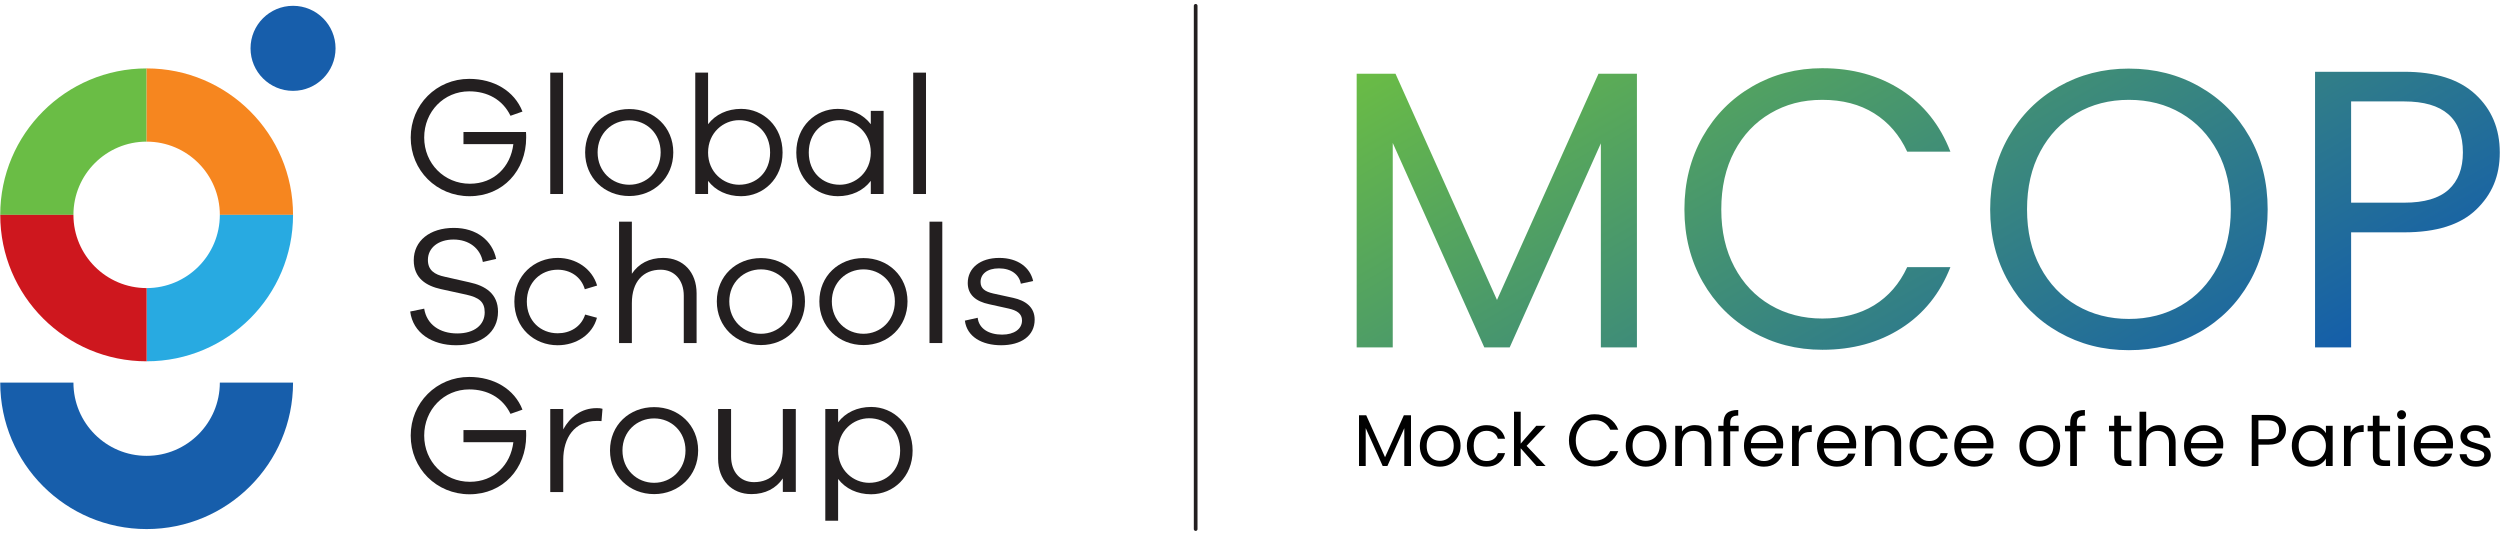 <svg xmlns="http://www.w3.org/2000/svg" width="430" height="92" viewBox="0 0 430 92" fill="none"><path d="M12.63 36.955C12.63 29.991 18.27 24.36 25.22 24.36V11.767C11.31 11.767 0.038 23.041 0.038 36.955H12.63Z" fill="#6ABD45"></path><path d="M25.221 24.361C32.183 24.361 37.812 30.003 37.812 36.956H50.403C50.403 23.041 39.132 11.766 25.221 11.766V24.361Z" fill="#F6861F"></path><path d="M37.812 36.955C37.812 43.92 32.172 49.55 25.222 49.55V62.144C39.132 62.144 50.404 50.87 50.404 36.955H37.812Z" fill="#28AAE1"></path><path d="M25.221 49.55C18.259 49.55 12.63 43.908 12.63 36.955H0.04C0.04 50.87 11.311 62.145 25.221 62.145V49.55Z" fill="#CE171E"></path><path d="M0.04 65.811C0.04 79.726 11.311 91 25.222 91C39.132 91 50.404 79.726 50.404 65.811H37.812C37.812 72.763 32.172 78.406 25.222 78.406C18.259 78.406 12.631 72.763 12.631 65.811H0.04Z" fill="#175EAB"></path><path d="M57.715 8.314C57.715 12.353 54.442 15.628 50.403 15.628C46.365 15.628 43.091 12.353 43.091 8.314C43.091 4.275 46.365 1 50.403 1C54.442 1 57.715 4.275 57.715 8.314Z" fill="#175EAB"></path><path d="M79.716 22.699H90.472C90.501 23.076 90.501 23.395 90.501 23.685C90.501 29.311 86.529 33.747 80.76 33.747C75.078 33.747 70.642 29.311 70.642 23.656C70.642 18.001 75.078 13.565 80.702 13.565C84.934 13.565 88.471 15.623 89.863 19.19L87.805 19.915C86.442 17.102 83.804 15.71 80.702 15.71C76.353 15.71 72.961 19.19 72.961 23.656C72.961 28.122 76.411 31.602 80.818 31.602C84.963 31.602 87.834 28.702 88.297 24.787H79.716V22.699Z" fill="#231F20"></path><path d="M96.847 33.37H94.644V12.492H96.847V33.37Z" fill="#231F20"></path><path d="M108.239 18.755C112.443 18.755 115.806 21.829 115.806 26.208C115.806 30.587 112.443 33.718 108.239 33.718C103.978 33.718 100.644 30.587 100.644 26.208C100.644 21.829 103.978 18.755 108.239 18.755ZM108.239 31.776C111.167 31.776 113.632 29.514 113.632 26.208C113.632 22.931 111.167 20.698 108.239 20.698C105.282 20.698 102.789 22.931 102.789 26.208C102.789 29.514 105.282 31.776 108.239 31.776Z" fill="#231F20"></path><path d="M127.472 18.726C131.269 18.726 134.603 21.713 134.603 26.237C134.603 30.761 131.269 33.747 127.472 33.747C125.094 33.747 123.065 32.79 121.789 31.108V33.37H119.586V12.492H121.789V21.365C123.065 19.683 125.094 18.726 127.472 18.726ZM127.124 31.776C130.081 31.776 132.458 29.63 132.458 26.237C132.458 22.815 130.081 20.669 127.124 20.669C124.428 20.669 121.789 22.815 121.789 26.237C121.789 29.63 124.428 31.776 127.124 31.776Z" fill="#231F20"></path><path d="M151.981 19.074V33.37H149.777V31.108C148.502 32.79 146.472 33.747 144.095 33.747C140.297 33.747 136.963 30.761 136.963 26.237C136.963 21.713 140.297 18.726 144.095 18.726C146.472 18.726 148.502 19.683 149.777 21.365V19.074H151.981ZM144.443 31.776C147.139 31.776 149.777 29.63 149.777 26.237C149.777 22.815 147.139 20.669 144.443 20.669C141.486 20.669 139.109 22.815 139.109 26.237C139.109 29.63 141.486 31.776 144.443 31.776Z" fill="#231F20"></path><path d="M159.273 33.37H157.07V12.492H159.273V33.37Z" fill="#231F20"></path><path d="M78.064 39.199C81.948 39.199 84.674 41.345 85.34 44.535L83.05 45.057C82.615 42.708 80.673 41.2 78.006 41.2C75.397 41.2 73.599 42.621 73.599 44.709C73.599 46.449 74.701 47.231 76.527 47.608L80.76 48.565C83.456 49.145 85.659 50.508 85.659 53.611C85.659 57.149 82.789 59.382 78.441 59.382C74.324 59.382 71.019 57.265 70.555 53.582L72.961 53.089C73.396 55.815 75.629 57.352 78.644 57.352C81.601 57.352 83.369 55.873 83.369 53.727C83.369 51.9 82.383 51.175 80.209 50.682L75.832 49.725C73.338 49.174 71.164 47.87 71.164 44.767C71.164 41.432 73.918 39.199 78.064 39.199Z" fill="#231F20"></path><path d="M95.921 57.323C98.037 57.323 99.95 56.25 100.646 54.104L102.675 54.655C101.893 57.584 99.081 59.382 95.921 59.382C91.891 59.382 88.47 56.424 88.47 51.871C88.47 47.377 91.891 44.361 95.921 44.361C99.052 44.361 101.835 46.188 102.704 49.116L100.588 49.754C99.95 47.55 98.037 46.391 95.921 46.391C92.993 46.391 90.615 48.594 90.615 51.871C90.615 55.206 92.993 57.323 95.921 57.323Z" fill="#231F20"></path><path d="M114.074 44.361C117.523 44.361 119.814 46.825 119.814 50.45V59.005H117.61V50.856C117.61 48.188 116.016 46.391 113.639 46.391C110.653 46.391 108.681 48.42 108.681 52.132V59.005H106.478V38.126H108.681V47.087C109.841 45.347 111.667 44.361 114.074 44.361Z" fill="#231F20"></path><path d="M130.888 44.39C135.092 44.39 138.455 47.464 138.455 51.842C138.455 56.221 135.092 59.353 130.888 59.353C126.627 59.353 123.293 56.221 123.293 51.842C123.293 47.464 126.627 44.39 130.888 44.39ZM130.888 57.41C133.816 57.41 136.28 55.148 136.28 51.842C136.28 48.565 133.816 46.333 130.888 46.333C127.931 46.333 125.438 48.565 125.438 51.842C125.438 55.148 127.931 57.41 130.888 57.41Z" fill="#231F20"></path><path d="M148.526 44.39C152.73 44.39 156.092 47.464 156.092 51.842C156.092 56.221 152.73 59.353 148.526 59.353C144.264 59.353 140.93 56.221 140.93 51.842C140.93 47.464 144.264 44.39 148.526 44.39ZM148.526 57.41C151.454 57.41 153.918 55.148 153.918 51.842C153.918 48.565 151.454 46.333 148.526 46.333C145.569 46.333 143.076 48.565 143.076 51.842C143.076 55.148 145.569 57.41 148.526 57.41Z" fill="#231F20"></path><path d="M162.076 59.005H159.873V38.126H162.076V59.005Z" fill="#231F20"></path><path d="M165.959 55.148L168.163 54.655C168.366 56.54 170.105 57.555 172.366 57.555C174.425 57.555 175.787 56.598 175.787 55.119C175.787 53.93 174.889 53.379 173.439 53.06L170.163 52.335C167.786 51.842 166.452 50.653 166.452 48.681C166.452 46.101 168.598 44.361 171.874 44.361C175.091 44.361 177.179 46.014 177.701 48.334L175.584 48.797C175.294 47.231 173.932 46.159 171.816 46.159C169.786 46.159 168.656 47.145 168.656 48.507C168.656 49.638 169.438 50.16 170.83 50.479L174.28 51.233C176.367 51.697 177.962 52.799 177.962 54.974C177.962 57.787 175.613 59.382 172.192 59.382C168.916 59.382 166.307 57.932 165.959 55.148Z" fill="#231F20"></path><path d="M79.716 73.968H90.472C90.501 74.345 90.501 74.664 90.501 74.954C90.501 80.579 86.529 85.016 80.76 85.016C75.078 85.016 70.642 80.579 70.642 74.925C70.642 69.27 75.078 64.833 80.702 64.833C84.934 64.833 88.471 66.892 89.863 70.459L87.805 71.184C86.442 68.371 83.804 66.979 80.702 66.979C76.353 66.979 72.961 70.459 72.961 74.925C72.961 79.391 76.411 82.87 80.818 82.87C84.963 82.87 87.834 79.971 88.297 76.056H79.716V73.968Z" fill="#231F20"></path><path d="M102.616 70.198C102.964 70.198 103.225 70.198 103.631 70.314L103.457 72.431C103.196 72.402 102.877 72.402 102.616 72.402C98.819 72.402 96.876 75.273 96.876 79.129V84.639H94.644V70.343H96.876V73.852C98.036 71.735 99.978 70.198 102.616 70.198Z" fill="#231F20"></path><path d="M112.514 70.024C116.718 70.024 120.081 73.098 120.081 77.477C120.081 81.855 116.718 84.987 112.514 84.987C108.253 84.987 104.919 81.855 104.919 77.477C104.919 73.098 108.253 70.024 112.514 70.024ZM112.514 83.044C115.442 83.044 117.906 80.782 117.906 77.477C117.906 74.2 115.442 71.967 112.514 71.967C109.557 71.967 107.064 74.2 107.064 77.477C107.064 80.782 109.557 83.044 112.514 83.044Z" fill="#231F20"></path><path d="M136.878 70.343V84.61H134.646V82.29C133.486 84.001 131.631 84.987 129.253 84.987C125.803 84.987 123.513 82.522 123.513 78.897V70.343H125.745V78.492C125.745 81.159 127.311 82.928 129.688 82.928C132.674 82.928 134.646 80.927 134.646 77.216V70.343H136.878Z" fill="#231F20"></path><path d="M149.837 69.995C153.635 69.995 156.969 72.982 156.969 77.506C156.969 82.029 153.635 85.016 149.837 85.016C147.46 85.016 145.431 84.059 144.155 82.377V89.569H141.952V70.343H144.155V72.634C145.431 70.952 147.46 69.995 149.837 69.995ZM149.489 83.044C152.446 83.044 154.824 80.898 154.824 77.506C154.824 74.084 152.446 71.938 149.489 71.938C146.793 71.938 144.155 74.084 144.155 77.506C144.155 80.898 146.793 83.044 149.489 83.044Z" fill="#231F20"></path><path d="M205.654 1L205.654 91" stroke="#231F20" stroke-width="0.636" stroke-linecap="round"></path><path fill-rule="evenodd" clip-rule="evenodd" d="M313.447 11.732C318.628 11.732 323.152 12.98 327.016 15.473C330.879 17.968 333.697 21.504 335.47 26.085H328.038C326.72 23.228 324.822 21.028 322.346 19.486C319.869 17.944 316.902 17.173 313.448 17.173C309.995 17.173 307.153 17.944 304.516 19.486C301.879 21.028 299.811 23.216 298.312 26.05C296.811 28.884 296.061 32.206 296.061 36.015C296.061 39.825 296.811 43.078 298.312 45.912C299.812 48.746 301.88 50.934 304.516 52.476C307.153 54.018 310.13 54.788 313.448 54.788C316.767 54.788 319.869 54.029 322.346 52.509C324.822 50.99 326.72 48.802 328.038 45.946H335.47C333.697 50.48 330.879 53.984 327.016 56.455C323.152 58.926 318.63 60.162 313.447 60.162C309.038 60.162 305.026 59.131 301.412 57.068C297.799 55.004 294.946 52.135 292.855 48.463C290.765 44.789 289.719 40.641 289.719 36.015C289.719 31.39 290.765 27.229 292.855 23.532C294.946 19.836 297.799 16.945 301.412 14.859C305.026 12.774 309.038 11.731 313.447 11.731V11.732ZM366.173 11.8C370.628 11.8 374.673 12.831 378.31 14.894C381.946 16.957 384.811 19.826 386.901 23.499C388.992 27.172 390.038 31.344 390.038 36.015C390.038 40.687 388.993 44.858 386.901 48.532C384.811 52.205 381.946 55.073 378.31 57.136C374.674 59.199 370.628 60.231 366.173 60.231C361.718 60.231 357.741 59.199 354.105 57.136C350.469 55.073 347.593 52.193 345.48 48.497C343.367 44.8 342.309 40.641 342.309 36.014C342.309 31.387 343.366 27.227 345.48 23.531C347.593 19.835 350.469 16.956 354.105 14.891C357.741 12.828 361.764 11.797 366.173 11.797V11.8ZM398.187 12.345H413.528C418.892 12.345 422.972 13.637 425.768 16.222C428.564 18.806 429.962 22.139 429.962 26.221C429.962 30.302 428.609 33.443 425.904 36.05C423.2 38.657 419.075 39.962 413.528 39.962H404.392V59.757H398.188V12.345H398.187ZM233.346 12.684H240.028L257.482 51.593L274.937 12.684H281.551V59.756H275.347V24.655L259.666 59.756H255.302L239.552 24.588V59.756H233.348V12.684H233.346ZM366.173 17.173C362.81 17.173 359.809 17.944 357.173 19.486C354.536 21.028 352.457 23.216 350.934 26.05C349.411 28.884 348.65 32.206 348.65 36.015C348.65 39.825 349.411 43.089 350.934 45.947C352.457 48.803 354.547 51.004 357.207 52.546C359.866 54.088 362.855 54.858 366.173 54.858C369.491 54.858 372.48 54.088 375.139 52.546C377.799 51.004 379.889 48.805 381.412 45.947C382.935 43.091 383.697 39.78 383.697 36.015C383.697 32.25 382.935 28.884 381.412 26.05C379.889 23.216 377.81 21.028 375.173 19.486C372.536 17.944 369.536 17.173 366.173 17.173ZM404.391 17.447V34.86H413.527C416.982 34.86 419.527 34.112 421.164 32.615C422.801 31.118 423.618 28.988 423.618 26.221C423.618 20.37 420.255 17.445 413.527 17.445H404.391V17.447Z" fill="url(#paint0_linear_1066_3664)"></path><path d="M425.891 80.269C425.36 80.269 424.884 80.181 424.463 80.004C424.041 79.819 423.708 79.567 423.464 79.248C423.219 78.919 423.084 78.545 423.059 78.125H424.248C424.281 78.47 424.442 78.751 424.728 78.97C425.023 79.189 425.407 79.298 425.879 79.298C426.317 79.298 426.663 79.201 426.916 79.008C427.168 78.814 427.295 78.57 427.295 78.276C427.295 77.973 427.16 77.751 426.89 77.608C426.621 77.456 426.203 77.309 425.639 77.166C425.124 77.031 424.703 76.897 424.374 76.762C424.054 76.619 423.776 76.413 423.54 76.144C423.312 75.867 423.198 75.505 423.198 75.059C423.198 74.706 423.304 74.382 423.514 74.088C423.725 73.794 424.024 73.562 424.412 73.394C424.8 73.218 425.242 73.129 425.74 73.129C426.507 73.129 427.126 73.323 427.598 73.71C428.07 74.097 428.323 74.626 428.357 75.299H427.206C427.181 74.938 427.034 74.647 426.764 74.429C426.503 74.21 426.149 74.101 425.702 74.101C425.289 74.101 424.96 74.189 424.716 74.366C424.471 74.542 424.349 74.773 424.349 75.059C424.349 75.287 424.421 75.476 424.564 75.627C424.716 75.77 424.901 75.888 425.12 75.98C425.348 76.064 425.66 76.161 426.056 76.27C426.553 76.405 426.958 76.54 427.27 76.674C427.582 76.8 427.847 76.994 428.066 77.254C428.294 77.515 428.412 77.856 428.42 78.276C428.42 78.655 428.315 78.995 428.104 79.298C427.893 79.601 427.594 79.84 427.206 80.017C426.827 80.185 426.389 80.269 425.891 80.269Z" fill="black"></path><path d="M421.92 76.434C421.92 76.653 421.907 76.884 421.882 77.128H416.344C416.386 77.809 416.618 78.343 417.039 78.73C417.469 79.109 417.987 79.298 418.594 79.298C419.092 79.298 419.505 79.184 419.833 78.957C420.171 78.722 420.407 78.411 420.542 78.024H421.781C421.595 78.688 421.224 79.231 420.668 79.651C420.112 80.063 419.42 80.269 418.594 80.269C417.937 80.269 417.347 80.122 416.824 79.828C416.31 79.533 415.905 79.117 415.61 78.579C415.315 78.032 415.168 77.401 415.168 76.687C415.168 75.972 415.311 75.345 415.598 74.807C415.884 74.269 416.285 73.857 416.799 73.571C417.322 73.277 417.92 73.129 418.594 73.129C419.252 73.129 419.833 73.272 420.339 73.558C420.845 73.844 421.233 74.24 421.503 74.744C421.781 75.24 421.92 75.804 421.92 76.434ZM420.731 76.195C420.731 75.757 420.634 75.383 420.44 75.072C420.247 74.752 419.981 74.513 419.644 74.353C419.315 74.185 418.948 74.101 418.544 74.101C417.962 74.101 417.465 74.286 417.052 74.656C416.647 75.026 416.415 75.539 416.356 76.195H420.731Z" fill="black"></path><path d="M413.08 72.12C412.861 72.12 412.676 72.045 412.524 71.893C412.372 71.742 412.296 71.557 412.296 71.338C412.296 71.12 412.372 70.934 412.524 70.783C412.676 70.632 412.861 70.556 413.08 70.556C413.291 70.556 413.468 70.632 413.611 70.783C413.763 70.934 413.839 71.12 413.839 71.338C413.839 71.557 413.763 71.742 413.611 71.893C413.468 72.045 413.291 72.12 413.08 72.12ZM413.637 73.243V80.156H412.486V73.243H413.637Z" fill="black"></path><path d="M409.284 74.189V78.264C409.284 78.6 409.355 78.84 409.498 78.983C409.642 79.117 409.89 79.184 410.244 79.184H411.092V80.156H410.055C409.414 80.156 408.934 80.009 408.613 79.714C408.293 79.42 408.133 78.936 408.133 78.264V74.189H407.235V73.243H408.133V71.502H409.284V73.243H411.092V74.189H409.284Z" fill="black"></path><path d="M404.314 74.366C404.516 73.97 404.803 73.663 405.174 73.445C405.553 73.226 406.012 73.117 406.552 73.117V74.303H406.248C404.959 74.303 404.314 75.001 404.314 76.397V80.156H403.163V73.243H404.314V74.366Z" fill="black"></path><path d="M394.189 76.674C394.189 75.968 394.332 75.35 394.618 74.82C394.905 74.281 395.297 73.865 395.794 73.571C396.3 73.277 396.861 73.129 397.476 73.129C398.083 73.129 398.61 73.26 399.057 73.52C399.503 73.781 399.836 74.109 400.055 74.504V73.243H401.219V80.156H400.055V78.869C399.828 79.273 399.486 79.609 399.031 79.878C398.584 80.139 398.062 80.269 397.463 80.269C396.848 80.269 396.292 80.118 395.794 79.815C395.297 79.512 394.905 79.088 394.618 78.541C394.332 77.994 394.189 77.372 394.189 76.674ZM400.055 76.687C400.055 76.165 399.95 75.711 399.739 75.324C399.529 74.938 399.242 74.643 398.88 74.441C398.525 74.231 398.134 74.126 397.704 74.126C397.274 74.126 396.882 74.227 396.528 74.429C396.174 74.631 395.891 74.925 395.681 75.312C395.47 75.699 395.364 76.153 395.364 76.674C395.364 77.204 395.47 77.666 395.681 78.062C395.891 78.449 396.174 78.747 396.528 78.957C396.882 79.159 397.274 79.26 397.704 79.26C398.134 79.26 398.525 79.159 398.88 78.957C399.242 78.747 399.529 78.449 399.739 78.062C399.95 77.666 400.055 77.208 400.055 76.687Z" fill="black"></path><path d="M393.189 73.937C393.189 74.668 392.936 75.278 392.43 75.766C391.933 76.245 391.17 76.485 390.141 76.485H388.447V80.156H387.296V71.363H390.141C391.136 71.363 391.891 71.603 392.405 72.082C392.927 72.562 393.189 73.18 393.189 73.937ZM390.141 75.539C390.782 75.539 391.254 75.4 391.558 75.123C391.861 74.845 392.013 74.45 392.013 73.937C392.013 72.852 391.389 72.309 390.141 72.309H388.447V75.539H390.141Z" fill="black"></path><path d="M382.407 76.434C382.407 76.653 382.394 76.884 382.369 77.128H376.83C376.873 77.809 377.104 78.343 377.526 78.73C377.956 79.109 378.474 79.298 379.081 79.298C379.578 79.298 379.991 79.184 380.32 78.957C380.657 78.722 380.893 78.411 381.028 78.024H382.267C382.082 78.688 381.711 79.231 381.155 79.651C380.598 80.063 379.907 80.269 379.081 80.269C378.424 80.269 377.834 80.122 377.311 79.828C376.797 79.533 376.392 79.117 376.097 78.579C375.802 78.032 375.655 77.401 375.655 76.687C375.655 75.972 375.798 75.345 376.084 74.807C376.371 74.269 376.771 73.857 377.286 73.571C377.808 73.277 378.407 73.129 379.081 73.129C379.739 73.129 380.32 73.272 380.826 73.558C381.332 73.844 381.72 74.24 381.989 74.744C382.267 75.24 382.407 75.804 382.407 76.434ZM381.218 76.195C381.218 75.757 381.121 75.383 380.927 75.072C380.733 74.752 380.468 74.513 380.131 74.353C379.802 74.185 379.435 74.101 379.031 74.101C378.449 74.101 377.952 74.286 377.538 74.656C377.134 75.026 376.902 75.539 376.843 76.195H381.218Z" fill="black"></path><path d="M371.436 73.117C371.958 73.117 372.43 73.23 372.852 73.457C373.273 73.676 373.602 74.008 373.838 74.454C374.083 74.9 374.205 75.442 374.205 76.081V80.156H373.067V76.245C373.067 75.556 372.894 75.03 372.549 74.668C372.203 74.298 371.731 74.113 371.132 74.113C370.525 74.113 370.041 74.302 369.678 74.681C369.324 75.059 369.147 75.61 369.147 76.334V80.156H367.997V70.821H369.147V74.227C369.375 73.874 369.687 73.6 370.083 73.407C370.488 73.213 370.938 73.117 371.436 73.117Z" fill="black"></path><path d="M364.794 74.189V78.264C364.794 78.6 364.866 78.84 365.009 78.983C365.153 79.117 365.401 79.184 365.755 79.184H366.603V80.156H365.566C364.925 80.156 364.445 80.009 364.124 79.714C363.804 79.42 363.644 78.936 363.644 78.264V74.189H362.746V73.243H363.644V71.502H364.794V73.243H366.603V74.189H364.794Z" fill="black"></path><path d="M358.678 74.189H357.224V80.156H356.074V74.189H355.176V73.243H356.074V72.751C356.074 71.977 356.272 71.414 356.668 71.061C357.073 70.699 357.717 70.518 358.603 70.518V71.477C358.097 71.477 357.739 71.578 357.528 71.78C357.326 71.973 357.224 72.297 357.224 72.751V73.243H358.678V74.189Z" fill="black"></path><path d="M350.793 80.269C350.144 80.269 349.554 80.122 349.023 79.828C348.5 79.533 348.087 79.117 347.784 78.579C347.489 78.032 347.341 77.401 347.341 76.687C347.341 75.98 347.493 75.358 347.796 74.82C348.108 74.273 348.53 73.857 349.061 73.571C349.592 73.277 350.186 73.129 350.844 73.129C351.501 73.129 352.095 73.277 352.626 73.571C353.157 73.857 353.575 74.269 353.878 74.807C354.19 75.345 354.346 75.972 354.346 76.687C354.346 77.401 354.186 78.032 353.866 78.579C353.554 79.117 353.128 79.533 352.588 79.828C352.049 80.122 351.45 80.269 350.793 80.269ZM350.793 79.26C351.206 79.26 351.594 79.163 351.956 78.97C352.319 78.776 352.61 78.486 352.829 78.1C353.056 77.713 353.17 77.242 353.17 76.687C353.17 76.132 353.061 75.661 352.841 75.274C352.622 74.887 352.336 74.601 351.982 74.416C351.628 74.223 351.244 74.126 350.831 74.126C350.409 74.126 350.022 74.223 349.668 74.416C349.322 74.601 349.044 74.887 348.833 75.274C348.622 75.661 348.517 76.132 348.517 76.687C348.517 77.25 348.618 77.725 348.821 78.112C349.031 78.499 349.309 78.789 349.655 78.983C350.001 79.168 350.38 79.26 350.793 79.26Z" fill="black"></path><path d="M342.881 76.434C342.881 76.653 342.868 76.884 342.843 77.128H337.305C337.347 77.809 337.579 78.343 338 78.73C338.43 79.109 338.949 79.298 339.556 79.298C340.053 79.298 340.466 79.184 340.795 78.957C341.132 78.722 341.368 78.411 341.503 78.024H342.742C342.557 78.688 342.186 79.231 341.629 79.651C341.073 80.063 340.382 80.269 339.556 80.269C338.898 80.269 338.308 80.122 337.786 79.828C337.271 79.533 336.867 79.117 336.572 78.579C336.277 78.032 336.129 77.401 336.129 76.687C336.129 75.972 336.272 75.345 336.559 74.807C336.846 74.269 337.246 73.857 337.76 73.571C338.283 73.277 338.881 73.129 339.556 73.129C340.213 73.129 340.795 73.272 341.301 73.558C341.806 73.844 342.194 74.24 342.464 74.744C342.742 75.24 342.881 75.804 342.881 76.434ZM341.693 76.195C341.693 75.757 341.596 75.383 341.402 75.072C341.208 74.752 340.942 74.513 340.605 74.353C340.276 74.185 339.91 74.101 339.505 74.101C338.924 74.101 338.426 74.286 338.013 74.656C337.609 75.026 337.377 75.539 337.318 76.195H341.693Z" fill="black"></path><path d="M328.449 76.687C328.449 75.972 328.592 75.35 328.879 74.82C329.165 74.281 329.562 73.865 330.067 73.571C330.582 73.277 331.167 73.129 331.825 73.129C332.676 73.129 333.376 73.335 333.924 73.748C334.48 74.16 334.847 74.731 335.024 75.463H333.785C333.667 75.043 333.435 74.71 333.089 74.467C332.752 74.223 332.331 74.101 331.825 74.101C331.167 74.101 330.636 74.328 330.232 74.782C329.827 75.228 329.625 75.863 329.625 76.687C329.625 77.519 329.827 78.163 330.232 78.617C330.636 79.071 331.167 79.298 331.825 79.298C332.331 79.298 332.752 79.18 333.089 78.945C333.426 78.709 333.658 78.373 333.785 77.936H335.024C334.838 78.642 334.468 79.21 333.911 79.638C333.355 80.059 332.659 80.269 331.825 80.269C331.167 80.269 330.582 80.122 330.067 79.828C329.562 79.533 329.165 79.117 328.879 78.579C328.592 78.041 328.449 77.41 328.449 76.687Z" fill="black"></path><path d="M324.167 73.117C325.01 73.117 325.693 73.373 326.215 73.886C326.738 74.391 326.999 75.123 326.999 76.081V80.156H325.861V76.245C325.861 75.556 325.688 75.03 325.343 74.668C324.997 74.298 324.525 74.113 323.927 74.113C323.32 74.113 322.835 74.303 322.473 74.681C322.119 75.059 321.942 75.61 321.942 76.334V80.156H320.791V73.243H321.942V74.227C322.169 73.874 322.477 73.6 322.865 73.407C323.261 73.213 323.695 73.117 324.167 73.117Z" fill="black"></path><path d="M319.272 76.434C319.272 76.653 319.26 76.884 319.234 77.128H313.696C313.738 77.809 313.97 78.343 314.392 78.73C314.822 79.109 315.34 79.298 315.947 79.298C316.444 79.298 316.857 79.184 317.186 78.957C317.523 78.722 317.759 78.411 317.894 78.024H319.133C318.948 78.688 318.577 79.231 318.021 79.651C317.464 80.063 316.773 80.269 315.947 80.269C315.289 80.269 314.699 80.122 314.177 79.828C313.662 79.533 313.258 79.117 312.963 78.579C312.668 78.032 312.52 77.401 312.52 76.687C312.52 75.972 312.664 75.345 312.95 74.807C313.237 74.269 313.637 73.857 314.151 73.571C314.674 73.277 315.272 73.129 315.947 73.129C316.604 73.129 317.186 73.272 317.692 73.558C318.198 73.844 318.585 74.24 318.855 74.744C319.133 75.24 319.272 75.804 319.272 76.434ZM318.084 76.195C318.084 75.757 317.987 75.383 317.793 75.072C317.599 74.752 317.334 74.513 316.996 74.353C316.668 74.185 316.301 74.101 315.896 74.101C315.315 74.101 314.817 74.286 314.404 74.656C314 75.026 313.768 75.539 313.709 76.195H318.084Z" fill="black"></path><path d="M309.384 74.366C309.586 73.97 309.873 73.663 310.244 73.445C310.623 73.226 311.082 73.117 311.622 73.117V74.303H311.318C310.029 74.303 309.384 75.001 309.384 76.397V80.156H308.233V73.243H309.384V74.366Z" fill="black"></path><path d="M306.715 76.434C306.715 76.653 306.702 76.884 306.677 77.128H301.139C301.181 77.809 301.412 78.343 301.834 78.73C302.264 79.109 302.782 79.298 303.389 79.298C303.887 79.298 304.3 79.184 304.628 78.957C304.965 78.722 305.201 78.411 305.336 78.024H306.576C306.39 78.688 306.019 79.231 305.463 79.651C304.906 80.063 304.215 80.269 303.389 80.269C302.732 80.269 302.142 80.122 301.619 79.828C301.105 79.533 300.7 79.117 300.405 78.579C300.11 78.032 299.963 77.401 299.963 76.687C299.963 75.972 300.106 75.345 300.393 74.807C300.679 74.269 301.079 73.857 301.594 73.571C302.116 73.277 302.715 73.129 303.389 73.129C304.047 73.129 304.628 73.272 305.134 73.558C305.64 73.844 306.028 74.24 306.297 74.744C306.576 75.24 306.715 75.804 306.715 76.434ZM305.526 76.195C305.526 75.757 305.429 75.383 305.235 75.072C305.041 74.752 304.776 74.513 304.439 74.353C304.11 74.185 303.743 74.101 303.339 74.101C302.757 74.101 302.26 74.286 301.847 74.656C301.442 75.026 301.21 75.539 301.151 76.195H305.526Z" fill="black"></path><path d="M299.051 74.189H297.597V80.156H296.446V74.189H295.548V73.243H296.446V72.751C296.446 71.977 296.644 71.414 297.04 71.061C297.445 70.699 298.09 70.518 298.975 70.518V71.477C298.469 71.477 298.111 71.578 297.9 71.78C297.698 71.973 297.597 72.297 297.597 72.751V73.243H299.051V74.189Z" fill="black"></path><path d="M291.519 73.117C292.362 73.117 293.045 73.373 293.568 73.886C294.09 74.391 294.352 75.123 294.352 76.081V80.156H293.214V76.245C293.214 75.556 293.041 75.03 292.695 74.668C292.35 74.298 291.878 74.113 291.279 74.113C290.672 74.113 290.188 74.303 289.825 74.681C289.471 75.059 289.294 75.61 289.294 76.334V80.156H288.143V73.243H289.294V74.227C289.522 73.874 289.829 73.6 290.217 73.407C290.613 73.213 291.047 73.117 291.519 73.117Z" fill="black"></path><path d="M283.077 80.269C282.428 80.269 281.838 80.122 281.307 79.828C280.785 79.533 280.372 79.117 280.068 78.579C279.773 78.032 279.626 77.401 279.626 76.687C279.626 75.98 279.777 75.358 280.081 74.82C280.393 74.273 280.814 73.857 281.345 73.571C281.876 73.277 282.471 73.129 283.128 73.129C283.786 73.129 284.38 73.277 284.911 73.571C285.442 73.857 285.859 74.269 286.163 74.807C286.475 75.345 286.63 75.972 286.63 76.687C286.63 77.401 286.47 78.032 286.15 78.579C285.838 79.117 285.412 79.533 284.873 79.828C284.333 80.122 283.735 80.269 283.077 80.269ZM283.077 79.26C283.491 79.26 283.878 79.163 284.241 78.97C284.603 78.776 284.894 78.486 285.113 78.1C285.341 77.713 285.455 77.242 285.455 76.687C285.455 76.132 285.345 75.661 285.126 75.274C284.907 74.887 284.62 74.601 284.266 74.416C283.912 74.223 283.528 74.126 283.115 74.126C282.694 74.126 282.306 74.223 281.952 74.416C281.607 74.601 281.328 74.887 281.118 75.274C280.907 75.661 280.802 76.132 280.802 76.687C280.802 77.25 280.903 77.725 281.105 78.112C281.316 78.499 281.594 78.789 281.94 78.983C282.285 79.168 282.664 79.26 283.077 79.26Z" fill="black"></path><path d="M269.858 75.753C269.858 74.895 270.052 74.126 270.44 73.445C270.828 72.755 271.355 72.217 272.021 71.83C272.695 71.443 273.441 71.25 274.259 71.25C275.219 71.25 276.058 71.481 276.775 71.944C277.491 72.406 278.014 73.062 278.343 73.912H276.964C276.72 73.382 276.366 72.974 275.902 72.688C275.447 72.402 274.899 72.259 274.259 72.259C273.643 72.259 273.091 72.402 272.602 72.688C272.113 72.974 271.73 73.382 271.452 73.912C271.173 74.433 271.034 75.047 271.034 75.753C271.034 76.451 271.173 77.065 271.452 77.595C271.73 78.116 272.113 78.52 272.602 78.806C273.091 79.092 273.643 79.235 274.259 79.235C274.899 79.235 275.447 79.096 275.902 78.819C276.366 78.533 276.72 78.125 276.964 77.595H278.343C278.014 78.436 277.491 79.088 276.775 79.55C276.058 80.004 275.219 80.231 274.259 80.231C273.441 80.231 272.695 80.042 272.021 79.664C271.355 79.277 270.828 78.743 270.44 78.062C270.052 77.38 269.858 76.611 269.858 75.753Z" fill="black"></path><path d="M264.279 80.156L261.561 77.103V80.156H260.41V70.821H261.561V76.308L264.229 73.243H265.835L262.572 76.687L265.847 80.156H264.279Z" fill="black"></path><path d="M252.3 76.687C252.3 75.972 252.443 75.35 252.73 74.82C253.017 74.281 253.413 73.865 253.918 73.571C254.433 73.277 255.019 73.129 255.676 73.129C256.527 73.129 257.227 73.335 257.775 73.748C258.331 74.16 258.698 74.731 258.875 75.463H257.636C257.518 75.043 257.286 74.71 256.94 74.467C256.603 74.223 256.182 74.101 255.676 74.101C255.019 74.101 254.487 74.328 254.083 74.782C253.678 75.228 253.476 75.863 253.476 76.687C253.476 77.519 253.678 78.163 254.083 78.617C254.487 79.071 255.019 79.298 255.676 79.298C256.182 79.298 256.603 79.18 256.94 78.945C257.278 78.709 257.509 78.373 257.636 77.936H258.875C258.69 78.642 258.319 79.21 257.762 79.638C257.206 80.059 256.511 80.269 255.676 80.269C255.019 80.269 254.433 80.122 253.918 79.828C253.413 79.533 253.017 79.117 252.73 78.579C252.443 78.041 252.3 77.41 252.3 76.687Z" fill="black"></path><path d="M247.664 80.269C247.015 80.269 246.425 80.122 245.894 79.828C245.371 79.533 244.958 79.117 244.655 78.579C244.36 78.032 244.212 77.401 244.212 76.687C244.212 75.98 244.364 75.358 244.667 74.82C244.979 74.273 245.401 73.857 245.932 73.571C246.463 73.277 247.057 73.129 247.715 73.129C248.372 73.129 248.966 73.277 249.497 73.571C250.028 73.857 250.446 74.269 250.749 74.807C251.061 75.345 251.217 75.972 251.217 76.687C251.217 77.401 251.057 78.032 250.737 78.579C250.425 79.117 249.999 79.533 249.459 79.828C248.92 80.122 248.322 80.269 247.664 80.269ZM247.664 79.26C248.077 79.26 248.465 79.163 248.827 78.97C249.19 78.776 249.481 78.486 249.7 78.1C249.927 77.713 250.041 77.242 250.041 76.687C250.041 76.132 249.932 75.661 249.712 75.274C249.493 74.887 249.207 74.601 248.853 74.416C248.499 74.223 248.115 74.126 247.702 74.126C247.28 74.126 246.893 74.223 246.539 74.416C246.193 74.601 245.915 74.887 245.704 75.274C245.493 75.661 245.388 76.132 245.388 76.687C245.388 77.25 245.489 77.725 245.692 78.112C245.902 78.499 246.18 78.789 246.526 78.983C246.872 79.168 247.251 79.26 247.664 79.26Z" fill="black"></path><path d="M242.691 71.427V80.156H241.54V73.647L238.632 80.156H237.823L234.902 73.634V80.156H233.751V71.427H234.99L238.227 78.642L241.464 71.427H242.691Z" fill="black"></path><defs><linearGradient id="paint0_linear_1066_3664" x1="357.973" y1="86.494" x2="295.002" y2="-22.829" gradientUnits="userSpaceOnUse"><stop stop-color="#145EAA"></stop><stop offset="1" stop-color="#6ABC45"></stop></linearGradient></defs></svg>